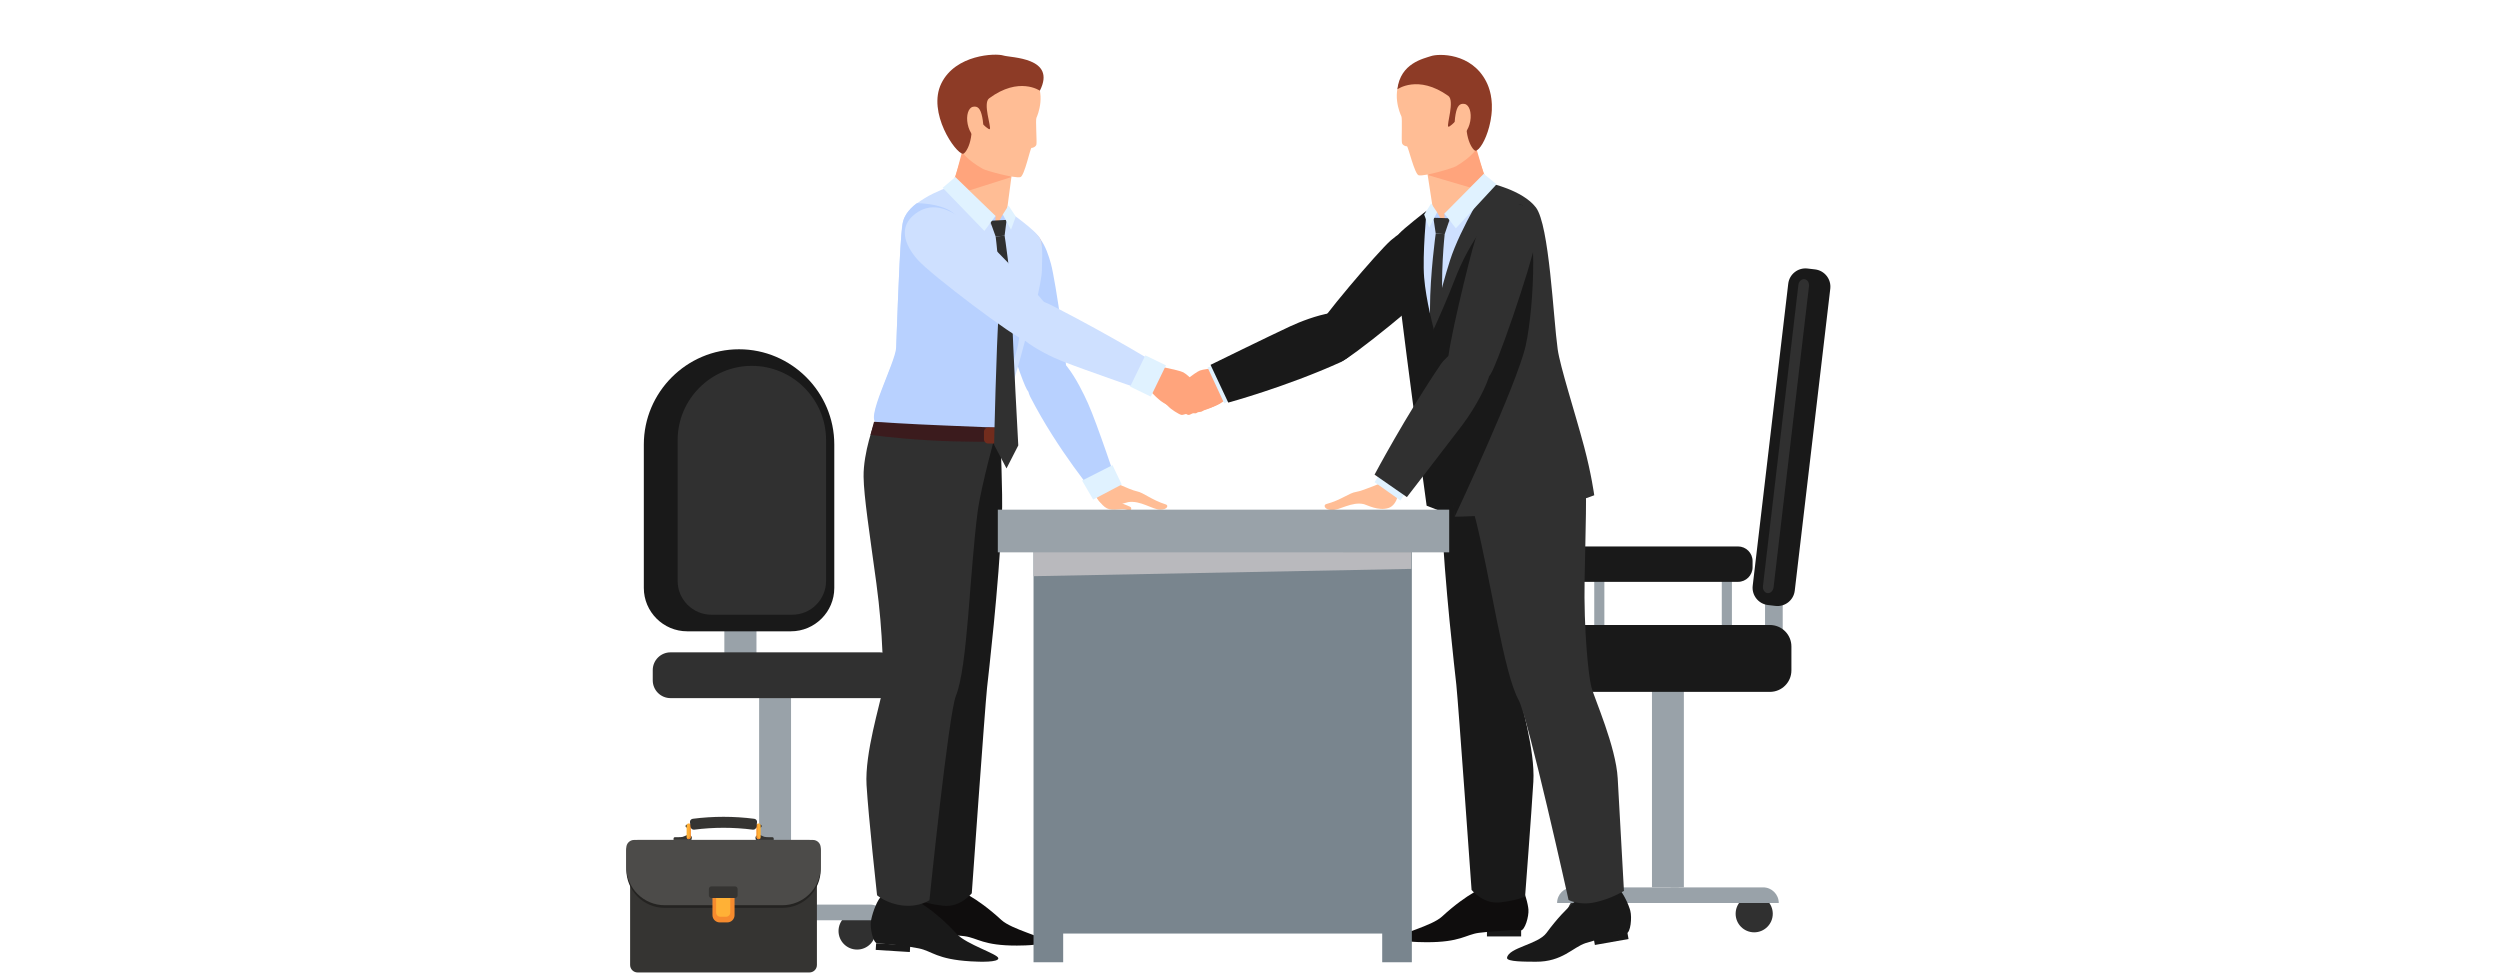 <?xml version="1.0" encoding="utf-8"?>
<!-- Generator: Adobe Illustrator 16.0.0, SVG Export Plug-In . SVG Version: 6.00 Build 0)  -->
<!DOCTYPE svg PUBLIC "-//W3C//DTD SVG 1.1//EN" "http://www.w3.org/Graphics/SVG/1.1/DTD/svg11.dtd">
<svg version="1.1" id="Layer_2" xmlns="http://www.w3.org/2000/svg" xmlns:xlink="http://www.w3.org/1999/xlink" x="0px" y="0px"
	 width="3118.11px" height="1218.897px" viewBox="0 949.606 3118.11 1218.897" enable-background="new 0 949.606 3118.11 1218.897"
	 xml:space="preserve">
<g>
	<g>
		<rect x="2060.409" y="1773.529" fill="#99A2A9" width="39.789" height="282.843"/>
		<rect x="2201.442" y="1697.729" fill="#99A2A9" width="22.035" height="78.717"/>
		<path fill="#191919" d="M2263.843,1285.62l-9.467-1.112c-11.822-1.396-22.629,7.143-24.01,18.964l-44.324,376.732
			c-1.393,11.818,7.145,22.627,18.965,24.021l9.453,1.114c11.822,1.394,22.643-7.145,24.023-18.964l44.324-376.732
			C2284.202,1297.822,2275.665,1287.016,2263.843,1285.62z"/>
		<path fill="#303030" d="M2250.585,1297.766L2250.585,1297.766c-3.648-0.424-7.057,2.845-7.566,7.255l-44.184,375.563
			c-0.521,4.422,2.031,8.396,5.664,8.819l0,0c3.65,0.422,7.047-2.832,7.568-7.256l44.184-375.563
			C2256.77,1302.161,2254.219,1298.202,2250.585,1297.766z"/>
		<path fill="#303030" d="M2001.165,2089.283c0,12.793-10.37,23.163-23.148,23.163c-12.792,0-23.163-10.37-23.163-23.163
			s10.371-23.163,23.163-23.163C1990.795,2066.12,2001.165,2076.49,2001.165,2089.283z"/>
		<circle fill="#303030" cx="2187.918" cy="2089.283" r="23.163"/>
		<path fill="#99A2A9" d="M2218.548,2075.856h-276.472l0,0c0-10.75,8.72-19.484,19.47-19.484h237.516
			C2209.811,2056.371,2218.548,2065.106,2218.548,2075.856L2218.548,2075.856z"/>
		<rect x="2083.784" y="1798.187" fill="#99A2A9" width="9.99" height="258.185"/>
		<rect x="1988.416" y="1654.224" fill="#99A2A9" width="12.623" height="82.872"/>
		<rect x="2147.481" y="1654.224" fill="#99A2A9" width="12.639" height="82.872"/>
		<path fill="#191919" d="M2167.727,1675.315H1971.41c-9.99,0-18.162-8.173-18.162-18.162v-7.848
			c0-9.989,8.172-18.159,18.162-18.159h196.317c9.99,0,18.16,8.17,18.16,18.159v7.848
			C2185.887,1667.142,2177.718,1675.315,2167.727,1675.315z"/>
		<path fill="#191919" d="M2207.544,1812.542H1955.98c-14.807,0-26.797-12.003-26.797-26.797v-29.826
			c0-14.794,11.99-26.785,26.797-26.785h251.563c14.793,0,26.783,11.991,26.783,26.785v29.826
			C2234.327,1800.539,2222.337,1812.542,2207.544,1812.542z"/>
	</g>
	<g>
		<rect x="903.434" y="1733.517" fill="#99A2A9" width="40.07" height="31.348"/>
		<g>
			<rect x="946.814" y="1795.058" fill="#99A2A9" width="39.803" height="282.841"/>
			<path fill="#303030" d="M1045.846,2110.796c0,12.793,10.37,23.163,23.163,23.163s23.163-10.37,23.163-23.163
				c0-12.778-10.37-23.162-23.163-23.162S1045.846,2098.018,1045.846,2110.796z"/>
			<path fill="#303030" d="M835.947,2110.796c0,12.793,10.37,23.163,23.163,23.163s23.163-10.37,23.163-23.163
				c0-12.778-10.37-23.162-23.163-23.162S835.947,2098.018,835.947,2110.796z"/>
			<path fill="#99A2A9" d="M828.48,2097.383h276.473l0,0c0-10.763-8.723-19.484-19.487-19.484H847.95
				C837.2,2077.899,828.48,2086.62,828.48,2097.383L828.48,2097.383z"/>
			<rect x="953.239" y="1819.714" fill="#99A2A9" width="9.99" height="258.185"/>
		</g>
		<path fill="#303030" d="M836.299,1820.334h260.833c12.231,0,22.15-9.934,22.15-22.162v-12.765c0-12.244-9.919-22.164-22.15-22.164
			H836.299c-12.243,0-22.162,9.92-22.162,22.164v12.765C814.136,1810.401,824.055,1820.334,836.299,1820.334z"/>
		<g>
			<path fill="#191919" d="M986.531,1736.996H857.038c-29.714,0-54.033-24.304-54.033-54.018v-178.962
				c0-65.331,53.454-118.785,118.772-118.785l0,0c65.331,0,118.787,53.454,118.787,118.785v178.962
				C1040.564,1712.693,1016.26,1736.996,986.531,1736.996z"/>
			<path fill="#303030" d="M988.194,1716.315H887.288c-23.163,0-42.1-18.952-42.1-42.1v-175.734
				c0-50.905,41.649-92.566,92.566-92.566l0,0c50.905,0,92.566,41.661,92.566,92.566v175.734
				C1030.321,1697.363,1011.357,1716.315,988.194,1716.315z"/>
		</g>
	</g>
	<g>
		<g>
			<path fill="#FFA47C" d="M1482.527,1462.074l-0.014-0.028c-1.367-2.494-0.463-5.637,2.029-6.988l19.387-10.61
				c2.494-1.366,5.679-0.437,7.045,2.071l0.015,0.029c1.381,2.479,0.465,5.621-2.016,6.988l-19.386,10.596
				C1487.077,1465.498,1483.907,1464.568,1482.527,1462.074z"/>
			<path fill="#FFA47C" d="M1477.005,1454.029v-0.027c-1.381-2.48-0.465-5.621,2.014-6.988l19.388-10.595
				c2.508-1.382,5.677-0.438,7.058,2.057l0.015,0.026c1.366,2.481,0.466,5.637-2.028,6.99l-19.387,10.608
				C1481.57,1457.466,1478.386,1456.538,1477.005,1454.029z"/>
			<path fill="#FFA47C" d="M1472.116,1445.884l-0.016-0.026c-1.366-2.481-0.45-5.636,2.029-6.989l19.387-10.594
				c2.508-1.367,5.678-0.438,7.059,2.057l0.014,0.027c1.367,2.493,0.466,5.636-2.027,6.987l-19.388,10.61
				C1476.681,1449.323,1473.497,1448.392,1472.116,1445.884z"/>
			<path fill="#FFA47C" d="M1468.142,1437.586l-0.014-0.015c-1.367-2.493-0.451-5.636,2.029-7.002l19.387-10.596
				c2.508-1.366,5.679-0.436,7.058,2.072l0.015,0.014c1.366,2.494,0.45,5.636-2.028,6.988l-19.388,10.609
				C1472.707,1441.025,1469.524,1440.094,1468.142,1437.586z"/>
			<path fill="#FFA47C" d="M1539.759,1406.07c0,0-36.547,3.028-43.183,5.664c-6.651,2.619-28.108,20.387-28.108,20.387
				s11.947,4.113,14.259,10.088c2.295,5.973,6.832,21.938,6.832,21.938s23.585-5.749,33.124-11.766
				c9.538-6.002,17.542-14.104,17.542-14.104L1539.759,1406.07z"/>
		</g>
		<polygon fill="#E0F2FF" points="1526.936,1452.79 1553.016,1437.644 1537.617,1399.026 1506.114,1407.872 		"/>
		<path fill="#191919" d="M1801.776,1238.9c21.246,15.09,15.061,37.155-1.129,57.062
			c-16.188,19.909-120.054,104.458-128.323,104.431c-8.284-0.043-35.801-25.6-32.321-37.014
			c3.479-11.412,78.674-100.046,94.834-114.094C1750.998,1235.224,1776.893,1221.205,1801.776,1238.9z"/>
		<path fill="#FFBD95" d="M1830.405,1103.195c0,0,21.316,72.066,26.431,74.545c15.921,7.692,38.125,23.528,51.848,40.423
			c16.641,20.471,11.02,120.856,11.807,157.177c0.79,36.324,30.18,85.58,43.789,118.027c13.611,32.433-82.308,99.694-86.196,100.668
			c-3.89,0.957-45.987-22.445-55.229-31.856c-9.244-9.412-24.389-97.47-29.885-119.519c-5.509-22.064-29.896-98.076-32.151-102.895
			c-15.046-32.094-12.989-60.893-13.469-68.359c-0.479-7.453-3.833-19.303-1.396-24.755c4.875-10.864,41.55-32.743,41.07-37.45
			c-0.479-4.705-10.848-69.275-10.848-69.275L1830.405,1103.195z"/>
		<path fill="#CEE0FF" d="M1856.836,1177.74l-54.441,54.103l-15.371-22.642c0,0-37.887,27.01-41.07,37.45
			c-3.169,10.44-0.857,30.785-0.831,38.534c0.029,7.762,7.397,41.787,17.556,70.346c5.946,16.711,11.144,39.451,21.021,67.967
			c8.453,24.432,21.217,87.255,21.217,87.255s24.079-4.959,60.585-15.964c42.253-12.75,90.114-24.627,91.636-26.669
			c6.565-8.821-27.672-77.702-27.994-85.397c-0.325-7.678-7.877-141.385-11.174-158.221c-3.296-16.85-16.132-25.092-28.586-32.518
			C1876.349,1184.194,1856.836,1177.74,1856.836,1177.74z"/>
		<path fill="#B8D1FF" d="M1880.506,1187.279c0,0-19.852,16.484-27.008,38.589c-19.289,59.598,47.057,122.225,12.044,141.314
			c-55.99,30.504-42.958,46.114-42.688,58.231c0.562,26.728-3.298,61.246-3.298,61.246l134.509-15.892
			c17.992-0.874-24.091-74.265-25.218-93.737c-4.819-83.139-9.384-143.906-12.16-157.404
			C1912.896,1201.282,1880.506,1187.279,1880.506,1187.279z"/>
		<polygon fill="#FFA47C" points="1780.641,1167.905 1839.534,1128.554 1850.622,1166.441 1833.687,1183.515 		"/>
		<path fill="#FFBD95" d="M1750.913,1043.807c14.779-17.272,62.076-37.194,89.988-7.889c27.924,29.305,21.261,62.387,10.65,83.662
			c-8.269,16.582-17.076,26.262-35.505,37.392c-3.76,2.269-39.04,12.863-46.536,11.286c-5.142-1.085-13.272-36.505-14.694-36.195
			c-1.41,0.325-5.665-1.34-6.228-4.228c-0.831-4.199,0.633-30.545-0.733-33.15
			C1746.488,1092.093,1733.976,1063.589,1750.913,1043.807z"/>
		<path fill="#8D3B26" d="M1742.869,1061.012c0,0,25.57-18.797,63.514,8.199c8.172,5.819-2.254,35.997-0.1,38.308
			c2.297,2.467,24.572-24.148,23.981-20.795c-5.904,34.193,7.113,51.06,10.143,50.89c9.214-0.494,31.715-50.454,13.202-86.409
			c-18.528-35.955-59.329-34.829-68.742-31.643C1775.457,1022.745,1746.573,1028.409,1742.869,1061.012z"/>
		<path fill="#FFBD95" d="M1815.415,1092.444c-1.946,10.905-1.735,25.249,4.169,26.235c5.889,0.998,12.229-7.017,14.174-17.908
			c1.943-10.891-1.254-20.543-7.156-21.529C1820.711,1078.241,1817.344,1081.553,1815.415,1092.444z"/>
		<g>
			<rect x="1854.595" y="2109.614" fill="#191919" width="42.647" height="7.945"/>
			<path fill="#0F0D0D" d="M1896.44,2054.145c5.58,7.818,9.355,22.964,9.905,29.939c0.676,8.397-4.34,26.106-9.863,26.106
				c-16.117,0-35.392,0.661-52.018,2.902c-16.625,2.241-22.838,11.792-65.359,11.695c-12.412-0.029-34.97-0.818-34.308-5.861
				c0.663-5.029,40.789-14.188,53.736-26.123c32.743-30.177,54.568-37.477,54.568-37.477S1895.285,2052.538,1896.44,2054.145z"/>
		</g>
		<path fill="#191919" d="M1930.213,1512.71c0,0,2.774,17.273,5.367,42.027c2.607,24.742-21.316,103.951-29.77,166.254
			c-8.469,62.302-13.694,74.898-11.597,89.607c2.113,14.709,20.614,74.305,18.247,113.953
			c-2.367,39.66-10.314,143.343-10.314,143.343s-11.722,5.313-32.151,7.285c-20.415,1.958-34.589-15.625-34.589-15.625
			s-16.442-231.654-19.034-256.099c-1.677-15.81-14.61-124.943-18.569-213.916c-1.281-28.632,1.973-94.808,1.973-106.642
			C1799.76,1474.656,1930.213,1512.71,1930.213,1512.71z"/>
		<g>
			<polygon fill="#191919" points="1989.189,2128.212 2031.175,2120.8 2029.737,2112.713 1987.752,2120.124 			"/>
			<path fill="#191919" d="M2018.213,2056.906c6.903,6.974,13.386,21.712,15.188,28.699c2.184,8.425,0.451,27.304-4.988,28.263
				c-15.863,2.804-34.729,6.818-50.692,11.991c-15.964,5.17-29.234,23.528-62.246,23.26c-12.397-0.1-36.66,0.225-35.829-4.96
				c2.03-12.778,38.592-16.554,49.172-30.94c26.769-36.362,46.932-47.578,46.932-47.578S2016.79,2055.47,2018.213,2056.906z"/>
		</g>
		<path fill="#303030" d="M1955.432,1472.36c0,0,18.301,35.124,21.443,65.67c2.536,24.755,0.72,70.939-0.479,133.804
			c-1.197,62.852,4.692,120.478,8.482,134.833c3.804,14.373,30.56,74.041,32.799,113.701c2.24,39.647,7.79,140.428,7.79,140.428
			s-15.976,9.891-36.039,14.2c-20.062,4.325-33.053-2.916-33.053-2.916s-50.495-227.737-62.288-249.363
			c-18.823-34.49-34.308-148.262-53.468-224.822c-7.736-30.896-35.929-103.568-35.929-103.568L1955.432,1472.36z"/>
		<polygon fill="#B8D1FF" points="1801.466,1215.991 1802.394,1231.842 1831.136,1203.538 		"/>
		<polygon fill="#B8D1FF" points="1802.394,1231.842 1792.407,1214.37 1785.883,1222.712 		"/>
		<polygon fill="#303030" points="1808.552,1221.838 1787.769,1221.191 1790.701,1240.86 1801.873,1241.607 		"/>
		<path fill="#303030" d="M1801.873,1241.607c0,0-5.832,53.918-1.901,94.031c3.932,40.111,14.413,166.012,14.413,166.012
			l-14.835,29.772l-15.288-28.362c0,0-0.858-123.999-0.732-168.141c0.141-44.129,7.172-94.06,7.172-94.06L1801.873,1241.607z"/>
		<path fill="#303030" d="M1856.836,1177.74c0,0-35.294,55.879-48.283,96.539c-13.006,40.661-20.783,79.674-20.783,79.674
			l26.615,240.108c0,0,52.046-0.407,97.652-7.269c45.605-6.876,76.379-19.484,76.379-19.484s-3.537-26.476-12.641-60.6
			c-11.692-43.803-29.881-99.609-32.968-121.549c-5.495-39.025-10.37-154.839-27.163-176.817
			C1898.849,1186.363,1856.836,1177.74,1856.836,1177.74z"/>
		<path fill="#191919" d="M1779.331,1212.357c0,0-5.367,54.779-3.085,83.353c2.269,28.573,11.975,64.304,11.975,64.304
			l26.164,234.048l-35.025-13.735c0,0-35.715-261.538-37.237-292.309c-1.521-30.771-1.594-41.579,3.114-47.157
			C1749.941,1235.266,1779.331,1212.357,1779.331,1212.357z"/>
		<path fill="#191919" d="M1895.469,1204.383c24.22,2.774,18.218,127.901,7.494,176.101
			c-10.706,48.198-88.578,213.577-88.578,213.577s-31.432-222.976-26.164-234.048c4.187-8.808,17.655-39.297,26.164-61.557
			C1832.095,1252.146,1865.712,1200.958,1895.469,1204.383z"/>
		<polygon fill="#E0F2FF" points="1792.407,1214.37 1782.544,1233.548 1776.246,1217.246 1785.01,1203.339 		"/>
		<path fill="#303030" d="M1888.043,1202.904c25.051,2.381,30.446,24.867,26.376,50.565
			c-4.059,25.699-49.849,160.562-56.808,164.746c-6.975,4.198-49.031-3.242-51.58-15.005c-2.537-11.78,27.317-134.693,34.15-155.249
			C1847.016,1227.417,1858.695,1200.085,1888.043,1202.904z"/>
		<path fill="#FFA47C" d="M1521.766,1452.535c0,0-8.03,4.931-19.499,8.58c-1.212,0.38-2.859,1.677-4.071,2.057
			c-0.986,0.31-3.017,0.239-3.987,0.55c-0.888,0.27-1.521,1.044-2.396,1.311c-1.168,0.352-2.985-0.267-4.085,0.07
			c-0.945,0.296-2.634,1.268-3.479,1.606c-3.368,1.338-4.143-1.027-5.214-0.72c-3.339,0.96-4.34,1.171-4.987,1.156
			c-3.186-0.041-14.767-8.114-16.174-9.932c-1.396-1.817-11.652-10.188-11.018-11.4c0.633-1.211,5.396-3.197,11.509,0.649
			c6.115,3.831,13.767,8.115,12.71,6.903c-1.059-1.197-5.143-9.285-6.129-12.849c-0.635-2.297,1.676-3.468,3.663-3.622
			c1.155-0.085,6.282,4.269,6.282,4.269s1.425-4.62,2.438-4.775c3.509-0.55,6.271,3.833,7.623,4.974
			c1.129,0.943,0.789-4.635,2.34-4.705c5.776-0.269,10.157,13.145,15.301,10.426
			C1505.169,1445.717,1517.666,1445.223,1521.766,1452.535z"/>
		<path fill="#FFBD95" d="M1745.236,1558.74c0,0-1.071,20.611-13.624,24.529c-12.556,3.917-26.7-3.903-30.363-4.819
			c-15.09-3.761-31.166,8.046-40.562,7.396c-9.413-0.646-10.075-6.592-6.707-7.494c18.851-5.059,28.854-14.062,37.434-15.231
			c8.594-1.183,38.831-14.385,38.831-14.385L1745.236,1558.74z"/>
		<polygon fill="#E0F2FF" points="1746.643,1573.844 1762.029,1550.202 1729.78,1527.308 1714.407,1550.963 		"/>
		<polygon fill="#E0F2FF" points="1866.613,1179.474 1850.622,1166.441 1801.466,1215.991 1815.78,1234.365 		"/>
		<path fill="#191919" d="M1697.91,1352.277c-8.469-26.783-63.106-7.553-88.903,4.424c-25.784,11.977-99.173,47.961-99.173,47.961
			l22.118,47.084c0,0,71.56-19.43,140.077-50.382C1679.367,1398.052,1706.533,1379.525,1697.91,1352.277z"/>
		<path fill="#303030" d="M1853.51,1382.935c23.347,14.441-12.58,74.35-29.671,96.849c-17.076,22.501-69.093,89.833-69.093,89.833
			l-40.339-28.023c0,0,39.154-73.813,83.1-138.383C1802.013,1396.573,1829.77,1368.253,1853.51,1382.935z"/>
	</g>
	<g>
		<g>
			<g>
				<path fill="#FFBD95" d="M1364.516,1554.907c0,0-0.337,19.077,11.905,23.487c12.258,4.424,26.896-1.902,30.616-2.508
					c15.315-2.508,30.546,9.398,39.971,9.398c9.427,0,10.498-5.439,7.2-6.481c-18.472-5.861-27.826-14.809-36.307-16.43
					c-8.482-1.633-37.731-15.736-37.731-15.736L1364.516,1554.907z"/>
				<path fill="#FFBD95" d="M1366.728,1567.56c0,0,6.326,12.371,13.922,16.119c7.594,3.746,17.99-0.55,24.781,1.788
					c6.806,2.326,5.609-1.788,5.199-2.917c-0.395-1.112-8.792-3.889-12.383-5.691
					C1394.64,1575.071,1382.789,1560.417,1366.728,1567.56z"/>
			</g>
			<path fill="#B8D1FF" d="M1296.973,1391.769c23.192-14.244,48.833,35.941,60.104,61.077
				c11.285,25.135,36.688,101.625,36.688,101.625l-26.599,13.653c0,0-47.651-56.371-82.38-123.986
				C1281.222,1437.191,1273.374,1406.253,1296.973,1391.769z"/>
			<polygon fill="#E0F2FF" points="1387.581,1529.758 1399.077,1553.906 1363.445,1572.703 1349.596,1549.005 			"/>
			<path fill="#B8D1FF" d="M1264.555,1231.433c-26.054,0.748-33.182,22.53-30.785,48.072c2.408,25.545,41.759,153.56,48.663,158.139
				c6.903,4.564,43.985-1.396,47.438-12.807c3.438-11.427-13.398-125.324-19.02-145.979
				C1305.23,1258.189,1295.072,1230.56,1264.555,1231.433z"/>
			<path fill="#FFBD95" d="M1210.353,1106.8c0,0-19.781,72.504-24.84,75.082c-15.751,8.044-37.617,24.359-50.975,41.521
				c-16.202,20.824-8.425,121.068-8.454,157.404c-0.014,36.336-28.348,86.212-41.267,118.928
				c-12.907,32.729,84.423,97.919,88.338,98.806c3.903,0.889,45.495-23.415,54.539-33.024c9.032-9.609,22.29-97.962,27.32-120.139
				c5.044-22.162,27.798-98.682,29.939-103.542c14.37-32.419,11.693-61.175,12.018-68.643c0.325-7.468,3.424-19.371,0.86-24.77
				c-5.101-10.763-42.24-31.854-41.86-36.562c0.396-4.719,9.384-69.5,9.384-69.5L1210.353,1106.8z"/>
			<path fill="#CEE0FF" d="M1185.513,1181.882l55.581,52.933l14.879-22.952c0,0,38.464,26.193,41.86,36.562
				c3.409,10.355,1.521,30.744,1.662,38.507c0.126,7.764-6.496,41.931-16.047,70.699c-5.595,16.838-10.314,39.676-19.572,68.403
				c-7.93,24.6-19.344,87.678-19.344,87.678s-24.176-4.438-60.907-14.666c-42.521-11.836-90.623-22.686-92.2-24.698
				c-6.748-8.68,26.009-78.281,26.165-85.975c0.167-7.692,4.86-141.511,7.79-158.432c2.946-16.907,15.612-25.417,27.896-33.109
				C1166.14,1188.771,1185.513,1181.882,1185.513,1181.882z"/>
			<path fill="#B8D1FF" d="M1143.626,1203.015c0,0,44.705-0.083,52.342,21.881c20.556,59.162,13.723,72.672,49.143,91.003
				c56.623,29.306,5.593,108.304,5.593,120.435c0,26.728-4.185,52.51-4.185,52.51l-151.951-11.904
				c-18.006-0.509,22.487-74.773,23.204-94.258c3.043-83.238,5.27-144.302,8.793-157.645
				C1129.959,1212.258,1143.626,1203.015,1143.626,1203.015z"/>
			<polygon fill="#FFA47C" points="1261.483,1170.442 1201.759,1132.344 1191.473,1170.456 1208.775,1187.166 			"/>
			<path fill="#FFBD95" d="M1288.548,1045.724c-15.146-16.949-62.852-35.871-90.143-5.973
				c-27.277,29.896-19.909,62.838-8.863,83.873c8.623,16.412,17.641,25.91,36.31,36.631c3.804,2.184,39.309,12.032,46.762,10.285
				c5.114-1.185,12.497-36.773,13.919-36.49c1.423,0.295,5.636-1.451,6.143-4.354c0.734-4.228-1.297-30.53,0.015-33.167
				C1294.015,1093.909,1305.906,1065.138,1288.548,1045.724z"/>
			<path fill="#8D3B26" d="M1296.958,1062.744c0,0-25.966-18.232-63.331,9.565c-8.03,5.989,3.03,35.941,0.931,38.296
				c-2.254,2.521-25.08-23.628-24.431-20.274c6.636,34.053-6.016,51.2-9.059,51.101c-9.214-0.296-44.775-51.411-27.022-87.747
				c17.738-36.35,67.783-37.846,77.263-34.872C1260.792,1021.8,1318.12,1020.969,1296.958,1062.744z"/>
			<path fill="#FFBD95" d="M1225.103,1095.741c2.186,10.848,2.271,25.19-3.605,26.317c-5.86,1.114-12.385-6.763-14.554-17.612
				c-2.186-10.847,0.816-20.555,6.692-21.682C1219.496,1081.638,1222.935,1084.892,1225.103,1095.741z"/>
			<g>
				<rect x="1149.332" y="2114.375" fill="#191919" width="42.633" height="7.961"/>
				<path fill="#0F0D0D" d="M1151.009,2058.328c-5.594,7.819-9.369,22.965-9.919,29.926c-0.662,8.412,4.339,26.121,9.864,26.121
					c16.117,0,35.391,0.648,52.017,2.888c16.626,2.241,22.853,11.807,65.374,11.71c12.398-0.029,34.955-0.819,34.294-5.861
					c-0.664-5.044-40.789-14.188-53.737-26.123c-32.743-30.178-54.554-37.478-54.554-37.478S1152.15,2056.722,1151.009,2058.328z"/>
			</g>
			<path fill="#191919" d="M1117.237,1516.895c0,0-2.789,17.274-5.381,42.015c-2.592,24.755,21.316,103.964,29.77,166.266
				c8.468,62.29,13.708,74.898,11.596,89.608c-2.113,14.709-20.599,74.307-18.247,113.952
				c2.367,39.648,10.314,143.344,10.314,143.344s11.722,5.313,32.152,7.285c20.43,1.957,34.604-15.625,34.604-15.625
				s16.427-231.654,19.02-256.1c1.676-15.809,14.624-124.942,18.583-213.916c1.27-28.629-1.986-94.807-1.972-106.641
				C1247.675,1478.841,1117.237,1516.895,1117.237,1516.895z"/>
			<g>
				<polygon fill="#191919" points="1134.778,2137.017 1092.23,2134.354 1092.751,2126.155 1135.299,2128.818 				"/>
				<path fill="#191919" d="M1098.147,2068.5c-6.086,7.707-10.877,23.078-11.892,30.223c-1.211,8.623,2.607,27.178,8.114,27.529
					c16.09,1.015,35.279,2.888,51.724,6.241c16.456,3.341,22.019,13.582,64.456,16.146c12.386,0.748,34.957,1.339,34.618-3.887
					c-0.324-5.243-39.76-17.19-51.891-30.293c-30.671-33.152-51.961-42.027-51.961-42.027S1099.387,2066.908,1098.147,2068.5z"/>
			</g>
			<path fill="#303030" d="M1090.791,1476.544c0,0-14.116,36.997-13.694,67.712c0.339,24.868,7.497,70.545,15.95,132.847
				c8.454,62.29,9.27,120.209,7.172,134.904c-2.127,14.724-21.796,77.083-19.429,116.729
				c2.367,39.648,13.103,137.482,13.103,137.482s12.413,10.878,32.842,12.851c20.43,1.972,32.503-6.721,32.503-6.721
				s23.81-232.063,33.024-254.888c14.709-36.449,16.921-151.248,27.095-229.513c4.114-31.574,23.359-100.864,23.359-100.864
				L1090.791,1476.544z"/>
			<polygon fill="#B8D1FF" points="1241.688,1218.95 1241.094,1234.815 1211.748,1207.144 			"/>
			<polygon fill="#B8D1FF" points="1241.094,1234.815 1250.703,1217.133 1257.409,1225.334 			"/>
			<polygon fill="#303030" points="1234.727,1224.953 1255.493,1223.868 1252.974,1243.578 1241.814,1244.565 			"/>
			<polygon fill="#E0F2FF" points="1175.763,1183.825 1191.473,1170.456 1241.688,1218.95 1227.766,1237.618 			"/>
			<polygon fill="#E0F2FF" points="1250.703,1217.133 1260.976,1236.097 1266.935,1219.669 1257.861,1205.96 			"/>
			<path fill="#3B1B1D" d="M1090.115,1475.657c0,0,44.029,2.958,87.677,4.635c43.648,1.691,69.982,2.873,69.982,2.873l0.24,17.302
				c0,0-44.79,1.016-90.863-1.775c-45.493-2.747-71.403-6.776-71.403-6.776L1090.115,1475.657z"/>
			<path fill="#722C1D" d="M1232.615,1502.82h9.523c2.959,0,5.367-2.408,5.367-5.368v-9.326c0-2.944-2.408-5.354-5.367-5.354h-9.523
				c-2.959,0-5.369,2.41-5.369,5.354v9.326C1227.245,1500.411,1229.656,1502.82,1232.615,1502.82z"/>
			<path fill="#303030" d="M1241.814,1244.565c0,0,7.002,53.793,3.93,93.974c-3.084,40.198-5.846,165.845-5.846,165.845
				l15.47,29.447l14.681-28.687c0,0-6.833-123.549-7.904-167.674c-1.07-44.113-9.17-93.892-9.17-93.892L1241.814,1244.565z"/>
			<g>
				<path fill="#FFA47C" d="M1484.613,1462.637l0.016-0.027c1.506-2.212,0.915-5.255-1.282-6.763l-17.218-11.766
					c-2.227-1.521-5.283-0.93-6.791,1.297l-0.014,0.014c-1.508,2.213-0.931,5.256,1.281,6.764l17.217,11.777
					C1480.048,1465.443,1483.106,1464.864,1484.613,1462.637z"/>
				<path fill="#FFA47C" d="M1490.474,1455.579l0.015-0.016c1.507-2.211,0.931-5.255-1.282-6.762l-17.217-11.764
					c-2.227-1.521-5.284-0.945-6.791,1.281l-0.015,0.027c-1.507,2.212-0.915,5.255,1.282,6.764l17.217,11.765
					C1485.909,1458.397,1488.967,1457.82,1490.474,1455.579z"/>
				<path fill="#FFA47C" d="M1495.771,1448.38l0.015-0.029c1.494-2.212,0.915-5.256-1.296-6.763l-17.218-11.765
					c-2.227-1.521-5.282-0.931-6.791,1.296l-0.013,0.015c-1.494,2.212-0.916,5.255,1.282,6.762l17.231,11.766
					C1491.206,1451.183,1494.249,1450.605,1495.771,1448.38z"/>
				<path fill="#FFA47C" d="M1500.209,1440.939l0.015-0.014c1.492-2.21,0.916-5.256-1.281-6.763l-17.232-11.778
					c-2.212-1.506-5.27-0.93-6.791,1.297v0.015c-1.507,2.212-0.93,5.255,1.281,6.763l17.218,11.777
					C1495.645,1443.757,1498.702,1443.165,1500.209,1440.939z"/>
				<path fill="#FFA47C" d="M1435.921,1404.661c0,0,33.953,6.241,39.928,9.326c5.988,3.086,24.529,21.796,24.529,21.796
					s-11.539,2.747-14.215,8.157c-2.677,5.41-8.313,20.007-8.313,20.007s-21.57-7.608-29.982-14.146
					c-8.41-6.537-15.175-14.893-15.175-14.893L1435.921,1404.661z"/>
			</g>
			<path fill="#CEE0FF" d="M1141.203,1216.541c-20.641,15.906-13.624,37.718,3.324,56.977
				c16.95,19.274,123.999,99.753,132.271,99.399c8.27-0.366,34.785-26.981,30.869-38.238
				c-3.918-11.257-84.451-93.538-101.147-106.965C1189.838,1214.3,1165.379,1197.902,1141.203,1216.541z"/>
			<path fill="#CEE0FF" d="M1261.144,1337.624c-13.864,24.712,37.617,52.199,64.347,62.725
				c26.727,10.525,107.668,38.492,107.668,38.492l13.103-33.406c0,0-60.681-37.098-131.184-73.249
				C1298.085,1323.478,1275.247,1312.488,1261.144,1337.624z"/>
			<polygon fill="#E0F2FF" points="1435.329,1444.279 1409.603,1431.81 1428.509,1392.811 1454.238,1405.28 			"/>
		</g>
	</g>
	<g>
		<rect x="1289.07" y="1586.792" fill="#79858E" width="36.969" height="562.976"/>
		<rect x="1723.946" y="1586.792" fill="#79858E" width="36.971" height="562.976"/>
		<rect x="1294.24" y="1597.148" fill="#79858E" width="460.506" height="516.82"/>
		<polygon fill="#B9B9BD" points="1760.255,1659.14 1289.07,1668.255 1289.07,1637.85 1760.255,1638.189 		"/>
		<rect x="1244.52" y="1585.285" fill="#99A2A9" width="562.974" height="53.229"/>
	</g>
	<g>
		<path fill="#353432" d="M1009.554,1997.224H795.228c-5.156,0-9.326,4.17-9.326,9.328v146.611c0,5.155,4.17,9.34,9.326,9.34
			h214.326c5.156,0,9.34-4.185,9.34-9.34v-146.611C1018.894,2001.394,1014.71,1997.224,1009.554,1997.224z"/>
		<path fill="#353432" d="M859.672,1990.912c-1.493-0.451-3.974,0.576-5.776,1.536c-1.704,0.887-3.607,1.296-5.522,1.296
			c0,0-4.254,0.056-6.566,0.056c-2.396,0-1.662,3.424-1.662,3.424h22.063C862.209,1997.224,864.886,1992.49,859.672,1990.912z"/>
		<path fill="#242321" d="M1013.893,2000.507H790.889c-5.381,0-9.735,4.368-9.735,9.749v23.783
			c0,26.458,21.445,47.903,47.889,47.903H975.74c26.458,0,47.903-21.445,47.903-47.903v-23.783
			C1023.643,2004.875,1019.275,2000.507,1013.893,2000.507z"/>
		<path fill="#4C4B49" d="M1013.893,1997.224H790.889c-5.381,0-9.735,4.354-9.735,9.735v23.782
			c0,26.461,21.445,47.903,47.889,47.903H975.74c26.458,0,47.903-21.442,47.903-47.903v-23.782
			C1023.643,2001.577,1019.275,1997.224,1013.893,1997.224z"/>
		<path fill="#353432" d="M865.618,1978.134h-8.75c-1,0-1.832,0.831-1.832,1.831c0,0.999,0.831,1.832,1.832,1.832h8.75
			c1.015,0,1.832-0.833,1.832-1.832C867.449,1978.965,866.633,1978.134,865.618,1978.134z"/>
		<path fill="#FFB136" d="M858.926,1976.598c-1.408,0-2.549,1.141-2.549,2.549v14.583c0,1.408,1.141,2.549,2.549,2.549
			c1.396,0,2.551-1.141,2.551-2.549v-14.583C861.477,1977.739,860.321,1976.598,858.926,1976.598z"/>
		<path fill="#F68B2E" d="M860.096,1976.823c0.126,0.295,0.196,0.62,0.196,0.971v14.584c0,1.393-1.141,2.549-2.549,2.549
			c-0.438,0-0.819-0.141-1.17-0.324c0.38,0.915,1.296,1.579,2.353,1.579c1.396,0,2.551-1.142,2.551-2.552v-14.58
			C861.477,1978.075,860.912,1977.259,860.096,1976.823z"/>
		<path fill="#353432" d="M963.299,1993.8c-2.297,0-6.566-0.056-6.566-0.056c-1.917,0-3.818-0.409-5.507-1.296
			c-1.819-0.96-4.313-1.987-5.805-1.536c-5.2,1.577-2.522,6.312-2.522,6.312h22.063C964.961,1997.224,965.695,1993.8,963.299,1993.8
			z"/>
		<path fill="#353432" d="M948.238,1978.134h-8.749c-1,0-1.832,0.831-1.832,1.831c0,0.999,0.831,1.832,1.832,1.832h8.749
			c1.001,0,1.832-0.833,1.832-1.832C950.07,1978.965,949.239,1978.134,948.238,1978.134z"/>
		<path fill="#FFB136" d="M946.181,1976.598c-1.41,0-2.565,1.141-2.565,2.549v14.583c0,1.408,1.155,2.549,2.565,2.549
			c1.408,0,2.549-1.141,2.549-2.549v-14.583C948.73,1977.739,947.589,1976.598,946.181,1976.598z"/>
		<path fill="#F68B2E" d="M944.8,1992.378v-14.584c0-0.351,0.084-0.676,0.196-0.971c-0.802,0.436-1.381,1.252-1.381,2.227v14.58
			c0,1.41,1.155,2.552,2.565,2.552c1.057,0,1.972-0.664,2.353-1.579c-0.354,0.184-0.746,0.324-1.17,0.324
			C945.955,1994.927,944.8,1993.771,944.8,1992.378z"/>
		<path fill="#353432" d="M940.715,1970.822c-25.445-3.269-51.2-3.269-76.646,0c-2.241,0.296-3.804,2.268-3.496,4.381
			c0.283,1.972,0.55,3.932,0.833,5.89c0.31,2.127,2.268,3.593,4.41,3.31c24.29-3.113,48.875-3.113,73.164,0
			c2.127,0.283,4.1-1.183,4.41-3.31c0.269-1.958,0.55-3.918,0.831-5.89C944.519,1973.089,942.968,1971.117,940.715,1970.822z"/>
		<path fill="#F68B2E" d="M888.611,2090.972c0,5.03,4.087,9.117,9.131,9.117h9.299c5.042,0,9.13-4.087,9.13-9.117v-31.347h-27.56
			V2090.972z"/>
		<path fill="#FFB136" d="M893.178,2087.832c0,2.859,2.309,5.17,5.156,5.17h7.327c2.845,0,5.156-2.311,5.156-5.17v-21.951h-17.639
			V2087.832z"/>
		<path fill="#353432" d="M916.692,2055.13H887.4c-1.832,0-3.295,1.48-3.295,3.298v7.933c0,1.817,1.463,3.295,3.295,3.295h29.292
			c1.817,0,3.297-1.478,3.297-3.295v-7.933C919.99,2056.611,918.509,2055.13,916.692,2055.13z"/>
	</g>
</g>
</svg>
